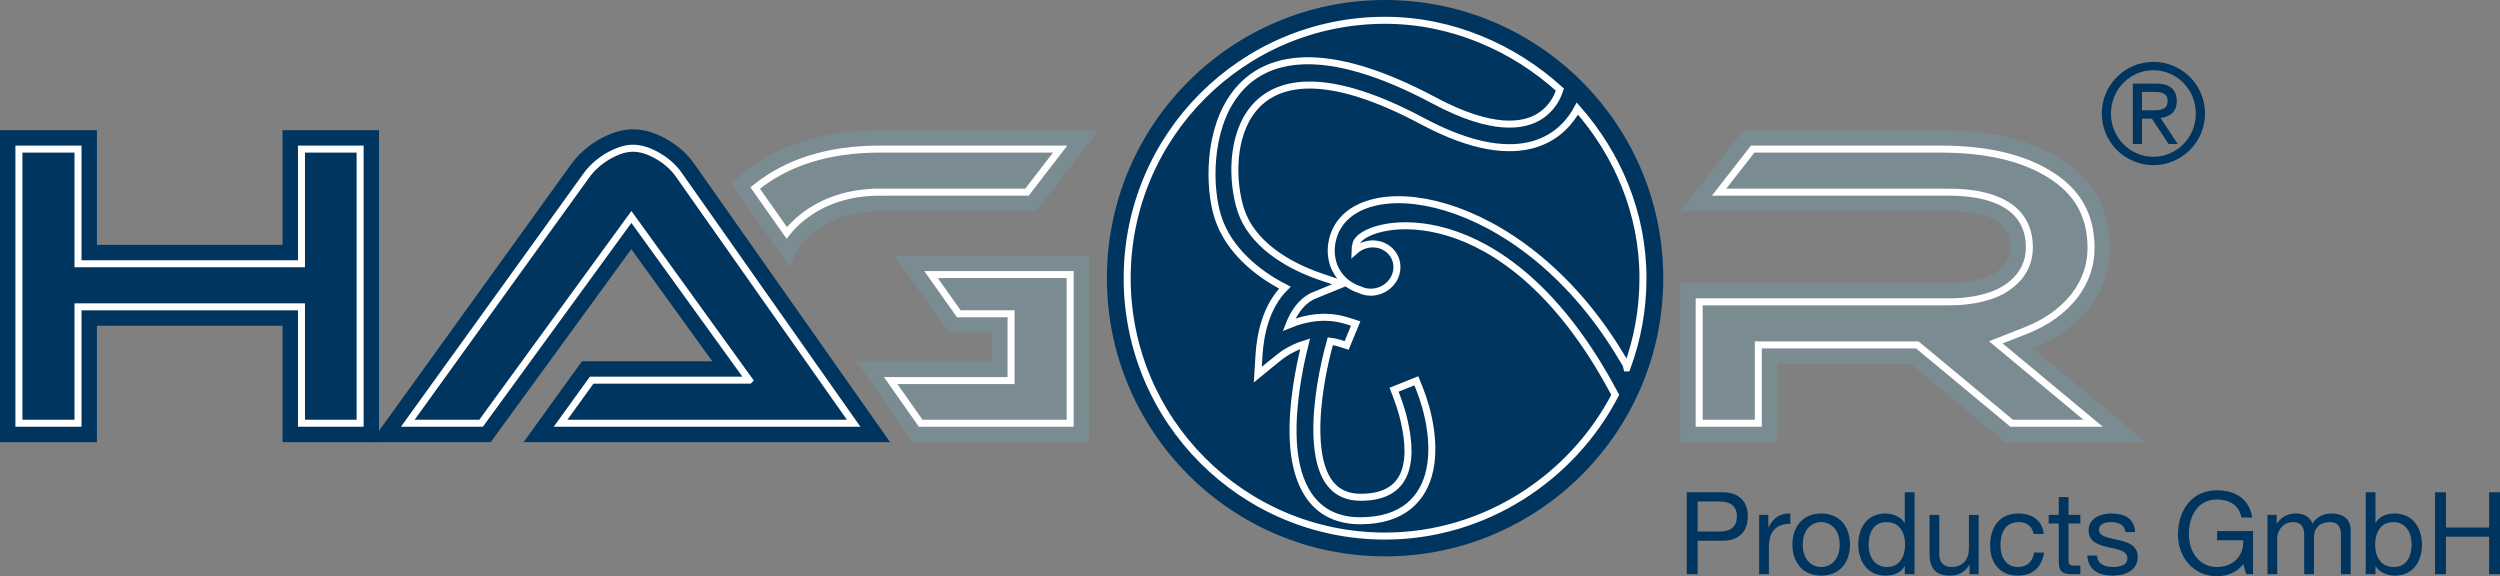 <?xml version="1.0" encoding="UTF-8"?>
<svg id="Ebene_1" xmlns="http://www.w3.org/2000/svg" version="1.1" viewBox="0 0 465.798 107.354">
  <rect x="0" y="0" width="465.798" height="107.354" fill="#808080" stroke="none"/>
  <!-- Generator: Adobe Illustrator 29.3.1, SVG Export Plug-In . SVG Version: 2.1.0 Build 151)  -->
  <polygon points="70.622 82.381 70.622 24.255 52.644 24.255 52.644 45.619 18.059 45.619 18.059 24.255 0 24.255 0 82.381 18.059 82.381 18.059 60.695 52.644 60.695 52.644 82.381 70.622 82.381" fill="#003560"/>
  <path d="M97.554,82.381h68.284l-36.359-51.677c-1.209-1.773-2.822-3.305-4.837-4.514-2.257-1.371-4.515-2.096-6.691-2.096s-4.354.725-6.692,2.096c-2.096,1.29-3.708,2.821-4.917,4.514l-37.246,51.677h22.331l26.201-35.956,15.076,20.88h-24.266l-10.884,15.076Z" fill="#003560"/>
  <path d="M204.689,24.255l-11.609,15.075h-29.185c-4.917,0-9.029,1.371-12.254,3.951-2.262,1.821-3.731,4.019-4.433,6.544l-10.918-15.552c.736-.734,1.527-1.44,2.372-2.118,6.53-5.24,14.995-7.9,25.233-7.9h40.794ZM202.915,82.381h-32.85l-10.427-14.995h25.218v-5.402h-8.023l-10.218-14.35h36.3v34.747Z" fill="#7a8c92"/>
  <path d="M399.737,82.381l-21.042-17.494c4.515-1.774,8.061-4.354,10.642-7.659,2.499-3.305,3.789-6.933,3.789-11.045,0-7.255-3.144-12.899-9.513-16.768-5.643-3.467-12.979-5.16-22.091-5.16h-36.681l-11.77,15.075h50.144c7.579,0,11.368,2.258,11.368,6.773,0,2.338-1.29,4.03-3.789,5.24-2.016.887-4.515,1.37-7.579,1.37h-50.144v29.668h18.058v-14.592h24.831l17.575,14.592h26.201Z" fill="#7a8c92"/>
  <path d="M163.896,35.807c-5.6,0-10.523,1.577-14.46,4.726-1.09.878-2.038,1.835-2.844,2.863l-5.884-8.363.16-.129c5.777-4.636,13.412-7.125,23.028-7.125h33.632l-6.182,8.028h-27.45ZM199.392,78.857h-27.85l-5.592-7.948h22.431v-12.449h-9.744l-5.162-7.302h25.917v27.699ZM56.168,57.17H14.535v21.687H3.524V27.778h11.011v21.364h41.633v-21.364h10.93v51.079h-10.93v-21.687Z" fill="none" stroke="#fff" stroke-miterlimit="3.864" stroke-width="1.306"/>
  <path d="M357.233,64.265h-29.628v14.592h-11.011v-22.62h46.621c3.427,0,6.491-.567,9.056-1.696,3.323-1.607,5.837-4.362,5.837-8.439,0-7.908-7.236-10.295-14.893-10.295h-42.922l6.267-8.028h34.962c8.705,0,15.343,1.626,20.254,4.642,5.324,3.236,7.825,7.747,7.825,13.762,0,3.298-1.011,6.188-3.075,8.92-2.142,2.728-5.137,4.939-9.119,6.504l-5.547,2.179,18.126,15.071h-15.179l-17.574-14.592Z" fill="#7a8c92"/>
  <path d="M357.233,64.265h-29.628v14.592h-11.011v-22.62h46.621c3.427,0,6.491-.567,9.056-1.696,3.323-1.607,5.837-4.362,5.837-8.439,0-7.908-7.236-10.295-14.893-10.295h-42.922l6.267-8.028h34.962c8.705,0,15.343,1.626,20.254,4.642,5.324,3.236,7.825,7.747,7.825,13.762,0,3.298-1.011,6.188-3.075,8.92-2.142,2.728-5.137,4.939-9.119,6.504l-5.547,2.179,18.126,15.071h-15.179l-17.574-14.592Z" fill="none" stroke="#fff" stroke-miterlimit="3.864" stroke-width="1.306"/>
  <path d="M206.236,51.83c0-28.625,23.205-51.83,51.83-51.83s51.83,23.205,51.83,51.83-23.205,51.83-51.83,51.83-51.83-23.205-51.83-51.83" fill="#003560"/>
  <path d="M303.128,68.545c1.933-5.206,2.987-10.837,2.987-16.715,0-12.164-4.767-23.13-12.22-31.594-2.38,4.44-9.687,12.573-28.841,2.351-35.017-18.686-37.205,6.344-33.85,16.587,1.993,6.081,8.353,10.172,14.846,12.379l4.013,1.363s-5.464,2.212-5.676,2.326c-1.983,1.058-3.343,3.031-4.203,5.249,3.352-1.388,7.124-1.88,10.766-.733l1.639.516-1.685,4.089-1.38-.435c-.545-.172-1.101-.29-1.66-.358-1.254,4.455-2.723,11.567-2.486,17.717.265,6.888,2.505,11.365,8.171,11.365,9.759,0,9.705-8.107,7.769-15.451-.495-1.877-1.571-4.593-1.571-4.593l4.146-1.656.585,1.463c1.64,4.101,2.986,10.055,1.922,15.11-1.126,5.343-4.942,9.503-12.929,9.503-8.353,0-11.494-6.109-12.306-12.573-.806-6.423.514-13.863,1.484-18.205.181-.809.358-1.551.522-2.207-1.382.421-2.73,1.07-3.978,1.879-.621.402-4.843,3.886-4.843,3.886l.225-3.626c.254-4.075,1.359-9.116,4.823-12.591-5.38-2.748-10.512-7.14-12.437-13.013-3.561-10.872-.988-43.862,40.27-21.845,11.032,5.887,16.75,4.723,19.573,2.984,1.684-1.036,2.959-2.665,3.623-4.437.032-.086.101-.322.199-.596-8.556-7.773-20.107-12.903-32.562-12.903-26.538,0-48.05,21.512-48.05,48.049s21.512,48.05,48.05,48.05c18.578,0,34.897-10.895,42.893-26.324-1.266-2.355-2.444-4.38-3.246-5.684-20.016-32.585-43.797-26.654-45.028-22.531-.157.524-.227.98-.232,1.38.89-.799,2.078-1.278,3.324-1.278,2.528,0,4.659,1.983,4.492,4.599-.161,2.522-2.398,4.399-4.864,4.399-.731,0-1.428-.161-2.049-.461-4.244-1.365-6.212-5.563-4.944-9.806,3.861-12.916,34.449-9.015,53.126,21.389.498.811.972,1.6,1.444,2.37l.147.612Z" fill="#003560"/>
  <path d="M303.128,68.545c1.933-5.206,2.987-10.837,2.987-16.715,0-12.164-4.767-23.13-12.22-31.594-2.38,4.44-9.687,12.573-28.841,2.351-35.017-18.686-37.205,6.344-33.85,16.587,1.993,6.081,8.353,10.172,14.846,12.379l4.013,1.363s-5.464,2.212-5.676,2.326c-1.983,1.058-3.343,3.031-4.203,5.249,3.352-1.388,7.124-1.88,10.766-.733l1.639.516-1.685,4.089-1.38-.435c-.545-.172-1.101-.29-1.66-.358-1.254,4.455-2.723,11.567-2.486,17.717.265,6.888,2.505,11.365,8.171,11.365,9.759,0,9.705-8.107,7.769-15.451-.495-1.877-1.571-4.593-1.571-4.593l4.146-1.656.585,1.463c1.64,4.101,2.986,10.055,1.922,15.11-1.126,5.343-4.942,9.503-12.929,9.503-8.353,0-11.494-6.109-12.306-12.573-.806-6.423.514-13.863,1.484-18.205.181-.809.358-1.551.522-2.207-1.382.421-2.73,1.07-3.978,1.879-.621.402-4.843,3.886-4.843,3.886l.225-3.626c.254-4.075,1.359-9.116,4.823-12.591-5.38-2.748-10.512-7.14-12.437-13.013-3.561-10.872-.988-43.862,40.27-21.845,11.032,5.887,16.75,4.723,19.573,2.984,1.684-1.036,2.959-2.665,3.623-4.437.032-.086.101-.322.199-.596-8.556-7.773-20.107-12.903-32.562-12.903-26.538,0-48.05,21.512-48.05,48.049s21.512,48.05,48.05,48.05c18.578,0,34.897-10.895,42.893-26.324-1.266-2.355-2.444-4.38-3.246-5.684-20.016-32.585-43.797-26.654-45.028-22.531-.157.524-.227.98-.232,1.38.89-.799,2.078-1.278,3.324-1.278,2.528,0,4.659,1.983,4.492,4.599-.161,2.522-2.398,4.399-4.864,4.399-.731,0-1.428-.161-2.049-.461-4.244-1.365-6.212-5.563-4.944-9.806,3.861-12.916,34.449-9.015,53.126,21.389.498.811.972,1.6,1.444,2.37l.147.612Z" fill="none" stroke="#fff" stroke-miterlimit="3.864" stroke-width="1.306"/>
  <path d="M139.595,70.829l-21.953-30.406-28.007,38.434h-13.655l33.225-46.098c.925-1.295,2.189-2.515,3.902-3.568,1.962-1.141,3.5-1.574,4.844-1.574,1.382,0,3.02.466,4.87,1.59,1.592.954,2.848,2.163,3.762,3.504l32.467,46.146h-54.605l5.795-8.028h29.355Z" fill="none" stroke="#fff" stroke-miterlimit="3.864" stroke-width="1.306"/>
  <path d="M316.3,93.431h3.979c2.288,0,3.336.983,3.336,2.801s-1.048,2.823-3.336,2.802h-3.979v-5.603ZM314.269,106.99h2.031v-6.245h4.662c3.037.021,4.684-1.69,4.684-4.513s-1.647-4.512-4.684-4.512h-6.693v15.27Z" fill="#003560"/>
  <path d="M327.761,106.99h1.817v-4.919c0-2.802,1.069-4.47,3.999-4.47v-1.925c-1.968-.064-3.186.813-4.062,2.588h-.043v-2.331h-1.711v11.057Z" fill="#003560"/>
  <path d="M335.885,101.472c0-2.695,1.54-4.192,3.442-4.192s3.444,1.497,3.444,4.192c0,2.673-1.54,4.17-3.444,4.17s-3.442-1.497-3.442-4.17M333.96,101.472c0,3.229,1.86,5.774,5.367,5.774s5.368-2.545,5.368-5.774c0-3.251-1.86-5.796-5.368-5.796s-5.367,2.545-5.367,5.796" fill="#003560"/>
  <path d="M348.158,101.558c0-2.16.834-4.277,3.314-4.277,2.504,0,3.486,2.01,3.486,4.192,0,2.074-.94,4.17-3.379,4.17-2.351,0-3.422-2.01-3.422-4.085M356.712,91.72h-1.817v5.689h-.043c-.812-1.305-2.438-1.732-3.571-1.732-3.38,0-5.048,2.63-5.048,5.753s1.689,5.817,5.091,5.817c1.518,0,2.93-.535,3.528-1.754h.043v1.497h1.817v-15.27Z" fill="#003560"/>
  <path d="M368.664,95.933h-1.817v6.245c0,1.989-1.069,3.465-3.272,3.465-1.39,0-2.246-.877-2.246-2.225v-7.485h-1.817v7.272c0,2.374.898,4.042,3.807,4.042,1.583,0,2.823-.642,3.593-2.011h.043v1.754h1.711v-11.057Z" fill="#003560"/>
  <path d="M380.788,99.483c-.257-2.631-2.268-3.807-4.769-3.807-3.508,0-5.219,2.609-5.219,5.924,0,3.294,1.797,5.646,5.176,5.646,2.78,0,4.471-1.604,4.876-4.298h-1.859c-.236,1.668-1.284,2.694-3.038,2.694-2.309,0-3.229-2.01-3.229-4.042,0-2.245.813-4.32,3.443-4.32,1.497,0,2.46.813,2.738,2.203h1.882Z" fill="#003560"/>
  <path d="M385.405,92.618h-1.818v3.315h-1.882v1.604h1.882v7.036c0,2.032.749,2.417,2.631,2.417h1.391v-1.604h-.834c-1.134,0-1.369-.15-1.369-.984v-6.865h2.203v-1.604h-2.203v-3.315Z" fill="#003560"/>
  <path d="M388.909,103.504c.107,2.737,2.203,3.742,4.685,3.742,2.245,0,4.705-.855,4.705-3.485,0-2.139-1.797-2.738-3.615-3.144-1.689-.407-3.614-.621-3.614-1.925,0-1.112,1.263-1.412,2.353-1.412,1.196,0,2.437.449,2.565,1.861h1.818c-.15-2.695-2.096-3.465-4.534-3.465-1.925,0-4.128.92-4.128,3.144,0,2.117,1.818,2.716,3.615,3.123,1.817.406,3.613.641,3.613,2.053,0,1.39-1.539,1.647-2.673,1.647-1.498,0-2.908-.514-2.973-2.139h-1.818Z" fill="#003560"/>
  <path d="M418.499,106.99h1.283v-8.042h-6.694v1.711h4.876c.129,2.781-1.753,4.984-4.896,4.984-3.401,0-5.24-2.909-5.24-6.096,0-3.272,1.54-6.48,5.24-6.48,2.267,0,4.127,1.048,4.533,3.358h2.032c-.578-3.572-3.229-5.069-6.565-5.069-4.834,0-7.272,3.85-7.272,8.298,0,3.978,2.716,7.7,7.272,7.7,1.796,0,3.721-.663,4.896-2.268l.535,1.904Z" fill="#003560"/>
  <path d="M422.474,106.99h1.818v-6.887c0-.834.791-2.823,2.95-2.823,1.626,0,2.075,1.027,2.075,2.46v7.25h1.818v-6.887c0-1.71,1.133-2.823,2.887-2.823,1.775,0,2.139,1.091,2.139,2.46v7.25h1.818v-8.106c0-2.288-1.476-3.208-3.679-3.208-1.411,0-2.716.706-3.465,1.882-.449-1.347-1.69-1.882-3.036-1.882-1.519,0-2.759.642-3.572,1.882h-.043v-1.625h-1.711v11.057Z" fill="#003560"/>
  <path d="M440.778,106.99h1.818v-1.476h.043c.813,1.305,2.438,1.732,3.572,1.732,3.379,0,5.047-2.63,5.047-5.753s-1.689-5.817-5.09-5.817c-1.52,0-2.931.535-3.529,1.754h-.043v-5.711h-1.818v15.271ZM449.333,101.365c0,2.16-.834,4.277-3.315,4.277-2.502,0-3.485-2.01-3.485-4.191,0-2.075.94-4.171,3.38-4.171,2.352,0,3.421,2.011,3.421,4.085" fill="#003560"/>
  <polygon points="453.693 106.99 455.725 106.99 455.725 99.997 463.766 99.997 463.766 106.99 465.798 106.99 465.798 91.72 463.766 91.72 463.766 98.286 455.725 98.286 455.725 91.72 453.693 91.72 453.693 106.99" fill="#003560"/>
  <path d="M401.218,29.21c-4.381,0-7.906-3.603-7.906-8.063s3.525-8.063,7.906-8.063,7.907,3.604,7.907,8.063-3.524,8.063-7.907,8.063M391.601,21.147c0,5.315,4.303,9.619,9.617,9.619s9.618-4.304,9.618-9.619-4.303-9.618-9.618-9.618-9.617,4.304-9.617,9.618M399.092,20.551v-3.422h2.333c1.193,0,2.438.181,2.438,1.659,0,1.685-1.375,1.763-2.93,1.763h-1.842ZM397.381,26.825h1.711v-4.718h1.842l3.11,4.718h1.711l-3.215-4.848c1.711-.182,3.034-1.115,3.034-3.111,0-2.229-1.348-3.293-3.837-3.293h-4.356v11.252Z" fill="#003560"/>
</svg>